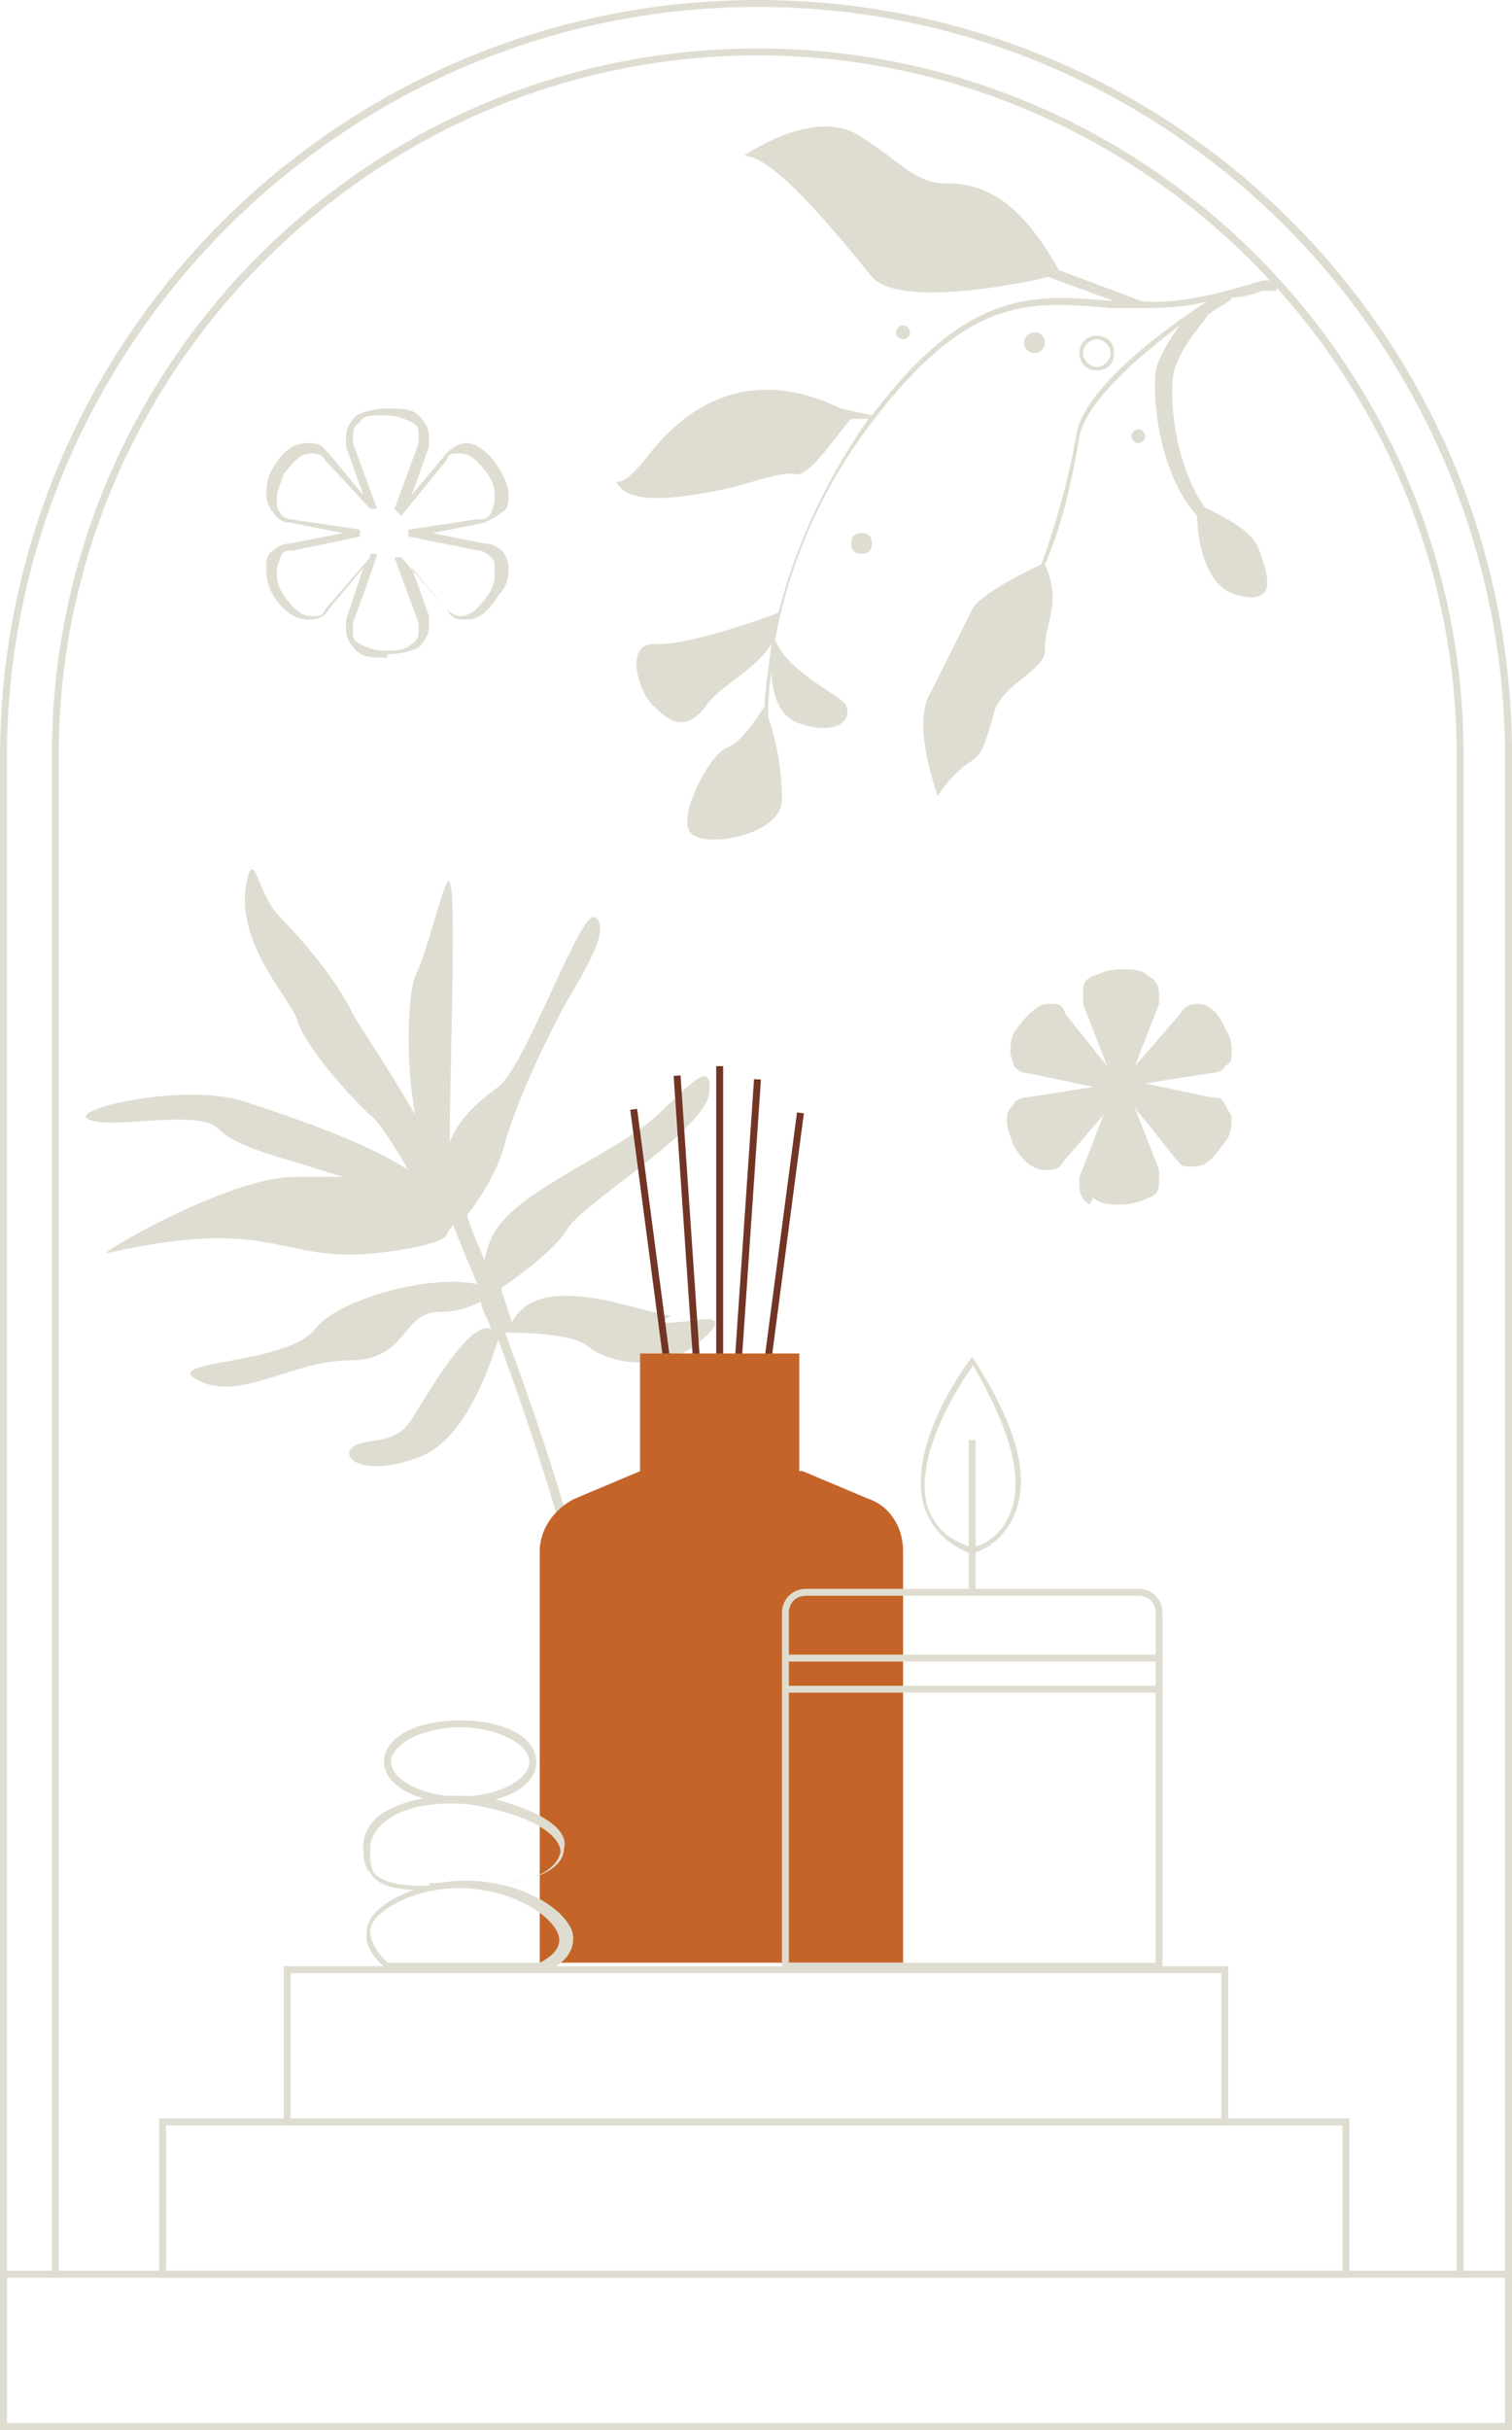 <svg xmlns="http://www.w3.org/2000/svg" id="Layer_1" data-name="Layer 1" viewBox="0 0 43.7 70.2"><defs><style>      .cls-1 {        fill: #dfddd1;      }      .cls-1, .cls-2, .cls-3 {        stroke-width: 0px;      }      .cls-2 {        fill: #723425;      }      .cls-3 {        fill: #c46428;      }    </style></defs><g><path class="cls-1" d="M19.4,38c-.7,0-3.8-1.4-4.6.2-.1-.3-.2-.6-.3-.9,0,0,0-.1,0-.1,0,0,1.5-1,1.9-1.7.4-.7,3.9-2.8,4.1-3.9.1-1.1-.6-.2-1.6.7-1,.9-3.4,1.9-4.3,2.9-.4.4-.5.8-.6,1.2-.2-.5-.4-.9-.5-1.3.4-.5.9-1.3,1.1-2.1.4-1.4,1.4-3.4,1.8-4.1s1.3-2.1.8-2.4c-.4-.3-2,4.3-2.8,4.9-.4.3-1.1.8-1.4,1.6,0-2.3.2-7.2,0-7.5-.1-.4-.6,1.9-1,2.7-.2.5-.3,2.4,0,4-.7-1.2-1.5-2.4-1.8-2.9-.4-.9-1.5-2.2-2.1-2.8s-.7-1.7-.9-1.3c-.6,1.9,1.2,3.6,1.4,4.3.2.7,1.6,2.3,2.2,2.8.2.2.6.8,1,1.5-1.4-.9-3.6-1.6-4.8-2-1.7-.5-4.8.2-4.5.5.5.4,3.2-.3,3.8.3.6.6,1.8.8,3.6,1.4,0,0,0,0,.1,0-.5,0-1,0-1.5,0-1.9,0-5.8,2.3-5.4,2.2,4.9-1.1,4.9.3,7.8,0,1.8-.2,2-.5,2-.5,0,0,0-.1.2-.3.2.5.4,1,.7,1.7-1.3-.3-4,.4-4.7,1.3-.8,1-4.2.9-3.5,1.4,1.2.8,2.8-.5,4.5-.5,1.7,0,1.5-1.4,2.6-1.4.6,0,1-.2,1.2-.3,0,.2.2.5.3.8-.6-.3-1.8,1.8-2.3,2.6-.5.8-1.3.5-1.7.8s.3.9,1.9.3c1.4-.5,2.1-2.8,2.3-3.4,1,2.7,2.1,6.1,2.6,8.7h.2c-.4-2.7-1.6-6.2-2.6-8.9.4,0,1.9,0,2.4.4.6.5,2.2.8,3.3-.2,1.1-1-.5-.4-1.2-.5ZM12.9,35.1h0s0,0,0,0c0,0,0,0,0,0Z"></path><g><path class="cls-1" d="M31.7,10.7c.3,0,.5-.2.5-.5s-.2-.5-.5-.5-.5.2-.5.5.2.5.5.5ZM31.7,9.8c.2,0,.4.2.4.4s-.2.4-.4.4-.4-.2-.4-.4.2-.4.4-.4Z"></path><path class="cls-1" d="M35,14.9c-1-1.2-1.2-3.2-1.1-4,.1-.8,1-1.7,1-1.8.4-.3.7-.4.7-.5.3,0,.6-.1.9-.2h.4c0-.1,0-.3,0-.3h-.4c-1.3.4-2.5.7-3.5.6l-2.4-.9c-1-1.8-2-2.5-3.2-2.5-1,0-1.3-.6-2.6-1.4-1.3-.8-3.3.6-3.3.6.9,0,2.8,2.4,3.7,3.5.8.9,4.3.2,5.1,0l1.9.7c-2.3-.2-4.2-.4-7,3.3l-.9-.2c-3.1-1.5-4.9.5-5.6,1.4-.7.9-.9.7-.9.7.3.7,1.7.5,2.8.3s1.9-.6,2.4-.5c.4.1,1.3-1.3,1.6-1.6h.5c-1.4,2-2.2,4-2.6,5.6-.5.2-2.8,1-3.6.9-.9,0-.4,1.5,0,1.8.4.4.9.8,1.5,0,.4-.6,1.4-1,1.9-1.8-.1.8-.2,1.4-.2,1.8-.2.3-.7,1.1-1.1,1.2-.5.2-1.5,2.1-1,2.5s2.6,0,2.6-1-.2-1.8-.4-2.4c0-.2,0-.7.1-1.3,0,.6.2,1.3.8,1.5,1.2.4,1.6-.2,1.3-.6-.3-.3-1.6-.9-2-1.8.3-1.7,1.1-4.1,2.8-6.3,2.8-3.7,4.6-3.5,6.9-3.3.2,0,.5,0,.7,0,.7,0,1.4,0,2.1-.2-1.1.7-3.6,2.5-3.8,3.9-.2,1.2-.6,2.6-1,3.7-.4.2-1.7.8-2,1.3-.3.6-.8,1.6-1.2,2.4-.5.8,0,2.4.2,3,0,0,.3-.5.8-.9.5-.3.5-.4.8-1.4.2-1,1.6-1.3,1.5-2,0-.7.5-1.3,0-2.4.5-1.1.8-2.5,1-3.7.2-1,1.7-2.3,2.9-3.2-.3.4-.6.9-.7,1.3-.1.8.1,3,1.2,4.2,0,.6.2,2.1,1.2,2.3,1.2.3.8-.7.6-1.3-.2-.6-1.1-1-1.7-1.3Z"></path><circle class="cls-1" cx="29.9" cy="9.9" r=".3"></circle><path class="cls-1" d="M24.9,15.4c-.2,0-.3.1-.3.3s.1.3.3.3.3-.1.3-.3-.1-.3-.3-.3Z"></path><path class="cls-1" d="M32.9,12.4c-.1,0-.2.1-.2.2s.1.2.2.2.2-.1.2-.2-.1-.2-.2-.2Z"></path><circle class="cls-1" cx="26.1" cy="9.6" r=".2"></circle></g></g><g><rect class="cls-2" x="20.7" y="30.8" width=".2" height="9.4"></rect><rect class="cls-2" x="19.8" y="31.1" width=".2" height="9.1" transform="translate(-2.4 1.4) rotate(-3.9)"></rect><rect class="cls-2" x="18.9" y="32" width=".2" height="9.6" transform="translate(-4.7 2.8) rotate(-7.5)"></rect><rect class="cls-2" x="17" y="35.5" width="9.1" height=".2" transform="translate(-15.4 54.8) rotate(-86.1)"></rect><rect class="cls-2" x="17.6" y="36.8" width="9.6" height=".2" transform="translate(-17 54.3) rotate(-82.5)"></rect><path class="cls-3" d="M23.1,42.5v-3.4h-4.6v3.4l-1.9.8c-.6.3-1,.9-1,1.5v11.9h10.5v-11.9c0-.7-.4-1.3-1-1.5l-1.9-.8Z"></path></g><g><path class="cls-1" d="M33.6,56.9h-11v-10.3c0-.4.3-.7.7-.7h9.6c.4,0,.7.3.7.7v10.3ZM22.8,56.7h10.6v-10.1c0-.3-.2-.5-.5-.5h-9.6c-.3,0-.5.2-.5.5v10.1Z"></path><path class="cls-1" d="M28.1,44.9h0c-.8-.3-1.2-.8-1.4-1.4-.5-1.8,1.3-4.2,1.4-4.3h0c0-.1,0,0,0,0,1.3,2,1.7,3.5,1.2,4.6-.4.9-1.2,1.1-1.3,1.1h0ZM28.1,39.5c-.4.5-1.7,2.6-1.3,4,.2.6.6,1,1.3,1.2.1,0,.8-.2,1.1-1,.4-1,0-2.4-1.1-4.3Z"></path><rect class="cls-1" x="28" y="41.6" width=".2" height="4.4"></rect><rect class="cls-1" x="22.7" y="47.8" width="10.8" height=".2"></rect><rect class="cls-1" x="22.7" y="48.7" width="10.8" height=".2"></rect></g><g><path class="cls-1" d="M15.7,56.9h-4.5s-.7-.5-.6-1.1c0-.4.4-.8,1.1-1.1h0c2-.9,4.3,0,4.8,1,.1.2.2.8-.6,1.2h0ZM11.2,56.7h4.4c.4-.2.7-.5.5-.9-.4-.8-2.5-1.8-4.5-.9h0c-.6.3-.9.6-.9.9,0,.4.4.8.5.9Z"></path><path class="cls-1" d="M12.5,54.6c-.8,0-1.5,0-1.8-.5-.2-.2-.2-.5-.2-.8,0-.4.3-.8.7-1,.9-.5,2.3-.5,3.2-.3,1.8.5,2,1.1,1.9,1.4,0,.6-.9,1-2,1-.1,0-.3,0-.4,0-.5,0-1,0-1.5,0ZM13.1,52.1c-.7,0-1.3.1-1.8.4-.3.2-.6.5-.6.9,0,.3,0,.5.1.7.4.5,1.8.4,3.2.3.1,0,.3,0,.4,0,1,0,1.7-.4,1.8-.9,0-.4-.6-.9-1.8-1.2h0c-.4-.1-.8-.2-1.3-.2Z"></path><path class="cls-1" d="M13.3,52.1c-1.2,0-2.2-.5-2.2-1.2s.9-1.2,2.2-1.2,2.2.5,2.2,1.2-.9,1.2-2.2,1.2ZM13.3,49.9c-1.1,0-2,.5-2,1s.9,1,2,1,2-.5,2-1-.9-1-2-1Z"></path></g><g><path class="cls-1" d="M31.5,34.8c-.2-.1-.3-.3-.3-.5s0-.2,0-.3l.7-1.8h0s-1.2,1.4-1.2,1.4c-.1.2-.3.2-.5.2-.3,0-.6-.2-.9-.7-.1-.3-.2-.5-.2-.7s0-.3.2-.5c0-.1.2-.2.4-.2l1.9-.3h0c0,0-1.9-.4-1.9-.4-.2,0-.3-.1-.4-.2,0-.1-.1-.3-.1-.4s0-.5.2-.7c.3-.4.6-.7.9-.7s.4,0,.5.3l1.2,1.5h0s-.7-1.8-.7-1.8c0,0,0-.2,0-.3,0-.2,0-.4.3-.5.2-.1.5-.2.8-.2s.6,0,.8.2c.2.1.3.3.3.5s0,.2,0,.3l-.7,1.8h0s1.3-1.5,1.3-1.5c.1-.2.3-.3.5-.3.3,0,.6.2.8.7.2.3.2.5.2.7s0,.3-.2.4c0,.1-.2.2-.4.2l-1.9.3h0c0,0,1.9.4,1.9.4.2,0,.3,0,.4.2s.2.3.2.4,0,.5-.2.7c-.3.4-.5.7-.9.7s-.3,0-.5-.2l-1.2-1.5h0s.7,1.8.7,1.8c0,0,0,.2,0,.3,0,.2,0,.4-.3.5-.2.1-.5.2-.8.2s-.6,0-.8-.2Z"></path><path class="cls-1" d="M11.2,19c-.4,0-.7,0-.9-.2h0c-.2-.2-.3-.4-.3-.6s0-.2,0-.3l.5-1.5-1,1.2c-.1.2-.3.3-.6.3-.3,0-.7-.2-1-.7-.2-.3-.2-.6-.2-.8s0-.4.2-.5c.1-.1.3-.2.5-.2l1.5-.3-1.5-.3c-.2,0-.4-.1-.5-.3-.1-.1-.2-.3-.2-.5s0-.5.2-.8c.3-.5.6-.7,1-.7s.4.1.6.3l1,1.2-.5-1.4c0-.1,0-.2,0-.3,0-.2.1-.4.3-.6.2-.1.5-.2.9-.2s.7,0,.9.2c.2.2.3.4.3.6s0,.2,0,.3l-.5,1.4,1-1.2c.2-.2.4-.3.6-.3s.6.2.9.7c.2.3.3.6.3.8s0,.4-.2.5c-.1.1-.3.2-.5.3l-1.5.3,1.5.3c.2,0,.4.1.5.2.1.1.2.3.2.5s0,.5-.3.8c-.3.5-.6.7-.9.7s-.4,0-.6-.3l-1-1.2.5,1.4c0,0,0,.2,0,.3,0,.2-.1.4-.3.6-.2.1-.5.2-.9.2ZM10.7,16h.2c0,.1-.7,2-.7,2,0,0,0,.2,0,.2,0,.2,0,.3.2.4h0c.2.1.4.2.7.2s.6,0,.8-.2c.2-.1.2-.3.2-.4s0-.1,0-.2l-.7-1.9h.2c0,0,1.3,1.5,1.3,1.5.1.1.3.2.4.2.3,0,.5-.2.8-.6.2-.3.2-.5.2-.7s0-.3-.1-.4c0,0-.2-.2-.4-.2l-2-.4v-.2l2-.3c.2,0,.3,0,.4-.2,0,0,.1-.2.1-.4s0-.4-.2-.7c-.3-.4-.5-.6-.8-.6s-.3,0-.4.2l-1.3,1.6-.2-.2.7-1.9c0,0,0-.2,0-.2,0-.2,0-.3-.2-.4-.2-.1-.4-.2-.8-.2s-.6,0-.7.2c-.2.1-.2.3-.2.4s0,.1,0,.2l.7,1.9h-.2c0,0-1.3-1.4-1.3-1.4-.1-.2-.3-.2-.4-.2-.3,0-.5.2-.8.6-.1.3-.2.5-.2.7s0,.3.1.4c0,.1.2.2.3.2l2,.3v.2l-1.9.4c-.2,0-.3,0-.4.2,0,.1-.1.2-.1.4s0,.4.2.7c.3.4.5.6.8.6s.3,0,.4-.2l1.3-1.5Z"></path></g><g><path class="cls-1" d="M43.7,70.2H0V21.9C0,9.8,9.8,0,21.9,0s21.8,9.8,21.8,21.8v48.3ZM.2,70h43.3V21.9C43.5,9.9,33.8.2,21.9.2S.2,9.9.2,21.9v48.1Z"></path><path class="cls-1" d="M43.7,70.2H0v-4.6h43.7v4.6ZM.2,70h43.3v-4.2H.2v4.2Z"></path><path class="cls-1" d="M39.1,65.8H4.6v-4.6h34.4v4.6ZM4.8,65.6h34v-4.2H4.8v4.2Z"></path><path class="cls-1" d="M35.5,61.4H8.2v-4.6h27.3v4.6ZM8.4,61.2h26.9v-4.2H8.4v4.2Z"></path><path class="cls-1" d="M42.3,65.7h-.2V21.8c0-11.1-9.1-20.2-20.2-20.2S1.7,10.7,1.7,21.8v43.9h-.2V21.8C1.5,10.6,10.6,1.4,21.9,1.4s20.4,9.2,20.4,20.4v43.9Z"></path></g></svg>